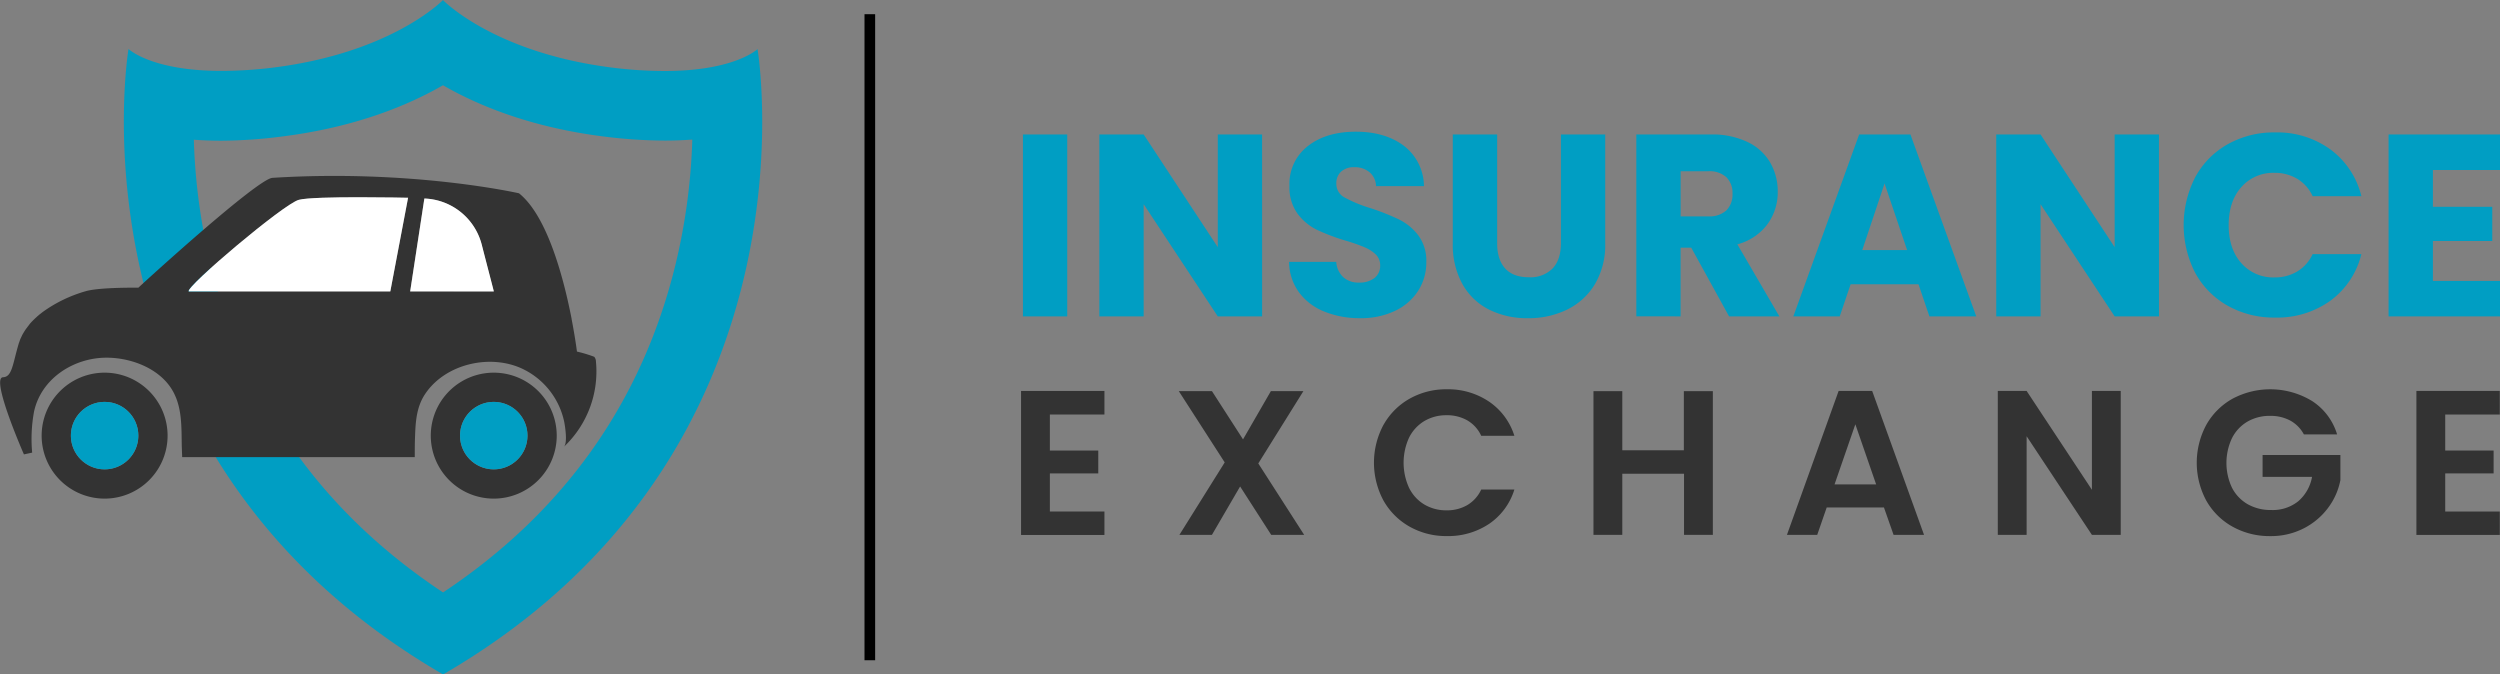 <svg xmlns="http://www.w3.org/2000/svg" xmlns:xlink="http://www.w3.org/1999/xlink" viewBox="0 0 704.25 189.99"><rect x="0" y="0" width="704.25" height="189.99" fill="#808080" stroke="none"/><defs><style>.cls-1,.cls-9{fill:none;}.cls-2{fill:url(#radial-gradient);}.cls-3{fill:#333;}.cls-4{fill:url(#radial-gradient-10);}.cls-5{fill:url(#radial-gradient-11);}.cls-6{fill:url(#radial-gradient-12);}.cls-7{fill:#404797;}.cls-8{fill:#fff;}.cls-9{stroke:#000;stroke-miterlimit:10;stroke-width:3px;}</style><radialGradient id="radial-gradient" cx="556.21" cy="277.63" r="148.28" gradientUnits="userSpaceOnUse"><stop offset="0.14" stop-color="#009ec3"/><stop offset="1" stop-color="#009ec3"/></radialGradient><radialGradient id="radial-gradient-10" cx="186.88" cy="296.53" r="121.61" xlink:href="#radial-gradient"/><radialGradient id="radial-gradient-11" cx="139.09" cy="122.71" r="9.5" xlink:href="#radial-gradient"/><radialGradient id="radial-gradient-12" cx="29.47" cy="122.71" r="9.5" xlink:href="#radial-gradient"/></defs><title>logo</title><g id="graphics"><path class="cls-1" d="M239.88,258.69" transform="translate(-60 -214.23)"/><path class="cls-2" d="M360.64,252.11v51.25H348.16V252.11Z" transform="translate(-60 -214.23)"/><path class="cls-2" d="M415.54,303.36H403.05l-20.88-31.61v31.61H369.69V252.11h12.48l20.88,31.75V252.11h12.48Z" transform="translate(-60 -214.23)"/><path class="cls-2" d="M433.06,302a16.41,16.41,0,0,1-7.12-5.4,14.75,14.75,0,0,1-2.81-8.61h13.29a6.44,6.44,0,0,0,2,4.34,6.33,6.33,0,0,0,4.38,1.5,6.85,6.85,0,0,0,4.38-1.28,4.27,4.27,0,0,0,1.61-3.54,4.19,4.19,0,0,0-1.28-3.14,10.33,10.33,0,0,0-3.14-2A51,51,0,0,0,439,282a57.54,57.54,0,0,1-8.1-3.07,15,15,0,0,1-5.4-4.53,12.61,12.61,0,0,1-2.26-7.81,13.43,13.43,0,0,1,5.18-11.21q5.18-4.05,13.51-4.05t13.65,4.05a14.51,14.51,0,0,1,5.55,11.28h-13.5a5.28,5.28,0,0,0-1.83-3.91,6.43,6.43,0,0,0-4.31-1.42,5.37,5.37,0,0,0-3.65,1.2,4.34,4.34,0,0,0-1.39,3.47,4.3,4.3,0,0,0,2.34,3.87,38.19,38.19,0,0,0,7.3,3,67.72,67.72,0,0,1,8.07,3.21,15.37,15.37,0,0,1,5.37,4.45,11.93,11.93,0,0,1,2.26,7.52,14.75,14.75,0,0,1-2.23,8,15.6,15.6,0,0,1-6.46,5.69,22.11,22.11,0,0,1-10,2.12A26.34,26.34,0,0,1,433.06,302Z" transform="translate(-60 -214.23)"/><path class="cls-2" d="M481.75,252.11v30.66q0,4.6,2.26,7.08t6.64,2.48a8.78,8.78,0,0,0,6.72-2.48q2.33-2.48,2.34-7.08V252.11h12.48V282.7a21.75,21.75,0,0,1-2.92,11.61,18.69,18.69,0,0,1-7.85,7.15,24.68,24.68,0,0,1-11,2.41,24.05,24.05,0,0,1-10.84-2.37,17.67,17.67,0,0,1-7.56-7.15,22.83,22.83,0,0,1-2.77-11.64V252.11Z" transform="translate(-60 -214.23)"/><path class="cls-2" d="M547.08,303.36,536.42,284h-3v19.35H520.95V252.11h21a23.07,23.07,0,0,1,10.33,2.12,14.6,14.6,0,0,1,6.39,5.8,16.21,16.21,0,0,1,2.12,8.21,15.25,15.25,0,0,1-2.88,9.13,15.52,15.52,0,0,1-8.5,5.69l11.83,20.29Zm-13.65-28.18h7.74a7.08,7.08,0,0,0,5.15-1.68,6.34,6.34,0,0,0,1.72-4.75,6.15,6.15,0,0,0-1.72-4.6,7.09,7.09,0,0,0-5.15-1.68h-7.74Z" transform="translate(-60 -214.23)"/><path class="cls-2" d="M600.44,294.31H581.32l-3.07,9.05H565.18l18.54-51.25h14.45l18.54,51.25H603.51Zm-3.21-9.64-6.35-18.76-6.28,18.76Z" transform="translate(-60 -214.23)"/><path class="cls-2" d="M668.19,303.36H655.7l-20.88-31.61v31.61H622.34V252.11h12.48l20.88,31.75V252.11h12.48Z" transform="translate(-60 -214.23)"/><path class="cls-2" d="M678.41,264.12a23.47,23.47,0,0,1,9.16-9.27,26.6,26.6,0,0,1,13.32-3.32,25.49,25.49,0,0,1,15.62,4.82,23.14,23.14,0,0,1,8.69,13.14H711.47a11.09,11.09,0,0,0-4.34-4.89,12.22,12.22,0,0,0-6.39-1.68,11.92,11.92,0,0,0-9.34,4q-3.58,4-3.58,10.73t3.58,10.73a11.92,11.92,0,0,0,9.34,4,12.21,12.21,0,0,0,6.39-1.68,11.08,11.08,0,0,0,4.34-4.89H725.2a23,23,0,0,1-8.69,13.1,25.63,25.63,0,0,1-15.62,4.78,26.59,26.59,0,0,1-13.32-3.32,23.54,23.54,0,0,1-9.16-9.24,29.48,29.48,0,0,1,0-27Z" transform="translate(-60 -214.23)"/><path class="cls-2" d="M745.35,262.11v10.37h16.72v9.64H745.35v11.24h18.91v10H732.86V252.11h31.39v10Z" transform="translate(-60 -214.23)"/><path class="cls-3" d="M355.75,331v10.15h13.63v6.44H355.75v10.73h15.37v6.61H347.63V324.36h23.49V331Z" transform="translate(-60 -214.23)"/><path class="cls-3" d="M418.1,364.9l-8.76-13.63L401.4,364.9h-9.16L405,344.49l-12.93-20.07h9.34L410.16,338,418,324.42h9.16l-12.7,20.36,12.93,20.13Z" transform="translate(-60 -214.23)"/><path class="cls-3" d="M449.74,333.9a19.28,19.28,0,0,1,7.37-7.37,20.91,20.91,0,0,1,10.47-2.64,20.59,20.59,0,0,1,11.89,3.48A18.2,18.2,0,0,1,486.6,337h-9.34a9.68,9.68,0,0,0-3.92-4.35,11.5,11.5,0,0,0-5.83-1.45,12,12,0,0,0-6.29,1.65,11.29,11.29,0,0,0-4.29,4.67,17,17,0,0,0,0,14.12,11.24,11.24,0,0,0,4.29,4.7,12,12,0,0,0,6.29,1.65,11.31,11.31,0,0,0,5.83-1.48,9.85,9.85,0,0,0,3.92-4.38h9.34a18.1,18.1,0,0,1-7.1,9.66,20.69,20.69,0,0,1-11.92,3.45,20.9,20.9,0,0,1-10.47-2.64,19.32,19.32,0,0,1-7.37-7.34,22.53,22.53,0,0,1,0-21.37Z" transform="translate(-60 -214.23)"/><path class="cls-3" d="M542.51,324.42V364.9h-8.12V347.68H517V364.9h-8.12V324.42H517v16.65h17.34V324.42Z" transform="translate(-60 -214.23)"/><path class="cls-3" d="M590.71,357.19H574.58l-2.67,7.71h-8.53l14.56-40.54h9.45L602,364.9h-8.58Zm-2.2-6.5-5.86-16.94-5.86,16.94Z" transform="translate(-60 -214.23)"/><path class="cls-3" d="M657.41,364.9h-8.12L630.9,337.12V364.9h-8.12V324.36h8.12l18.39,27.84V324.36h8.12Z" transform="translate(-60 -214.23)"/><path class="cls-3" d="M709,336.6a9.51,9.51,0,0,0-3.83-3.89,11.65,11.65,0,0,0-5.68-1.33,12.43,12.43,0,0,0-6.38,1.62,11.23,11.23,0,0,0-4.35,4.64,16.37,16.37,0,0,0,0,14,11.28,11.28,0,0,0,4.44,4.64,13.09,13.09,0,0,0,6.61,1.62,11.47,11.47,0,0,0,7.6-2.46,11.76,11.76,0,0,0,3.89-6.87H697.37V342.4h21.92v7.08a19,19,0,0,1-3.48,7.83,19.66,19.66,0,0,1-6.87,5.77,20.21,20.21,0,0,1-9.42,2.17,21.33,21.33,0,0,1-10.58-2.64,19.2,19.2,0,0,1-7.42-7.34,22.53,22.53,0,0,1,0-21.37,19.16,19.16,0,0,1,7.42-7.37,22.61,22.61,0,0,1,22.42.7,17,17,0,0,1,7,9.37Z" transform="translate(-60 -214.23)"/><path class="cls-3" d="M748.82,331v10.15h13.63v6.44H748.82v10.73h15.37v6.61H740.7V324.36h23.49V331Z" transform="translate(-60 -214.23)"/><path class="cls-4" d="M184.81,238.26c9.62,5.55,24.32,11.72,44.77,14.36a139.09,139.09,0,0,0,17.69,1.21c2.75,0,5.33-.1,7.75-.28a171.13,171.13,0,0,1-4.93,36c-9.56,38.37-31.5,69.13-65.28,91.57C151,358.72,129.09,328,119.53,289.59a171.18,171.18,0,0,1-4.93-36c2.42.18,5,.28,7.75.28A139.08,139.08,0,0,0,140,252.61c20.45-2.64,35.16-8.81,44.78-14.36m0-24s-14.14,14.67-47.28,18.95a118.76,118.76,0,0,1-15.18,1c-19.71,0-26.12-6.17-26.12-6.17S77.08,341.74,184.82,404.22c107.73-62.48,88.58-176.16,88.58-176.16s-6.41,6.17-26.12,6.17a118.79,118.79,0,0,1-15.18-1c-33.14-4.27-47.28-18.95-47.28-18.95Z" transform="translate(-60 -214.23)"/><path class="cls-3" d="M199.09,319.21a17.74,17.74,0,1,0,17.74,17.74A17.74,17.74,0,0,0,199.09,319.21Zm0,27.24a9.5,9.5,0,1,1,9.5-9.5A9.5,9.5,0,0,1,199.09,346.45Z" transform="translate(-60 -214.23)"/><circle class="cls-5" cx="139.09" cy="122.71" r="9.5"/><path class="cls-3" d="M89.47,319.21a17.74,17.74,0,1,0,17.74,17.74A17.74,17.74,0,0,0,89.47,319.21Zm0,27.24a9.5,9.5,0,1,1,9.5-9.5A9.5,9.5,0,0,1,89.47,346.45Z" transform="translate(-60 -214.23)"/><circle class="cls-6" cx="29.47" cy="122.71" r="9.5"/><path class="cls-7" d="M65.26,310.95l0,.07c0-.16.11-.32.17-.47C65.36,310.68,65.3,310.81,65.26,310.95Z" transform="translate(-60 -214.23)"/><path class="cls-3" d="M227.88,316.1a2.15,2.15,0,0,0-.48-1.36,37.18,37.18,0,0,0-4.87-1.47s-.47-3.78-1.51-9.17h0l0-.08q-.16-.82-.34-1.69v0c-2.28-11.11-6.8-27.51-14.48-33.65,0,0-30-6.83-69.46-4.35-4.25.27-36.73,29.93-37.75,30.94,0,0-11-.15-14.87,1A39,39,0,0,0,72,302.14h0l-.27.21-.6.47-.6.51-.55.5-.56.54-.51.52-.52.58L68,306c-.17.21-.32.42-.48.63s-.27.36-.39.54-.29.45-.43.68-.22.36-.32.54-.25.5-.37.76-.17.34-.25.52-.22.59-.32.89-.12.31-.17.47h0c-1.73,5.81-1.83,9.36-4.42,9.47-3.59.15,5.89,21.73,5.89,21.73l2.32-.5a42.6,42.6,0,0,1,.52-11.5c2-9.35,11.08-15.15,20.21-15.24,6.57-.06,14.12,2.59,18.06,8.09,3.57,5,3.24,11.12,3.36,17l.11,2.92h65.52c0-2,0-4,.09-6.06.14-4,.44-8,2.68-11.49,5.68-8.8,18.72-11.74,27.93-7.15a21.42,21.42,0,0,1,11.41,14.82c.25,1.34,1,6-.13,7A29.15,29.15,0,0,0,227.88,316.1Zm-57.94-19.77H113.15c-.81-1.33,26.73-24.62,31-25.79s30.81-.59,30.81-.59Zm5.59,0,4-26.17a17.33,17.33,0,0,1,16.14,13c1.43,5.53,2.91,11.22,3.41,13.2Z" transform="translate(-60 -214.23)"/><path class="cls-8" d="M179.55,270.15l-4,26.17h23.57c-.5-2-2-7.68-3.41-13.2A17.33,17.33,0,0,0,179.55,270.15Z" transform="translate(-60 -214.23)"/><path class="cls-8" d="M144.16,270.53c-4.29,1.17-31.82,24.46-31,25.79h56.79l5-26.38S148.46,269.35,144.16,270.53Z" transform="translate(-60 -214.23)"/><line class="cls-9" x1="245.03" y1="4" x2="245.03" y2="185.99"/></g></svg>